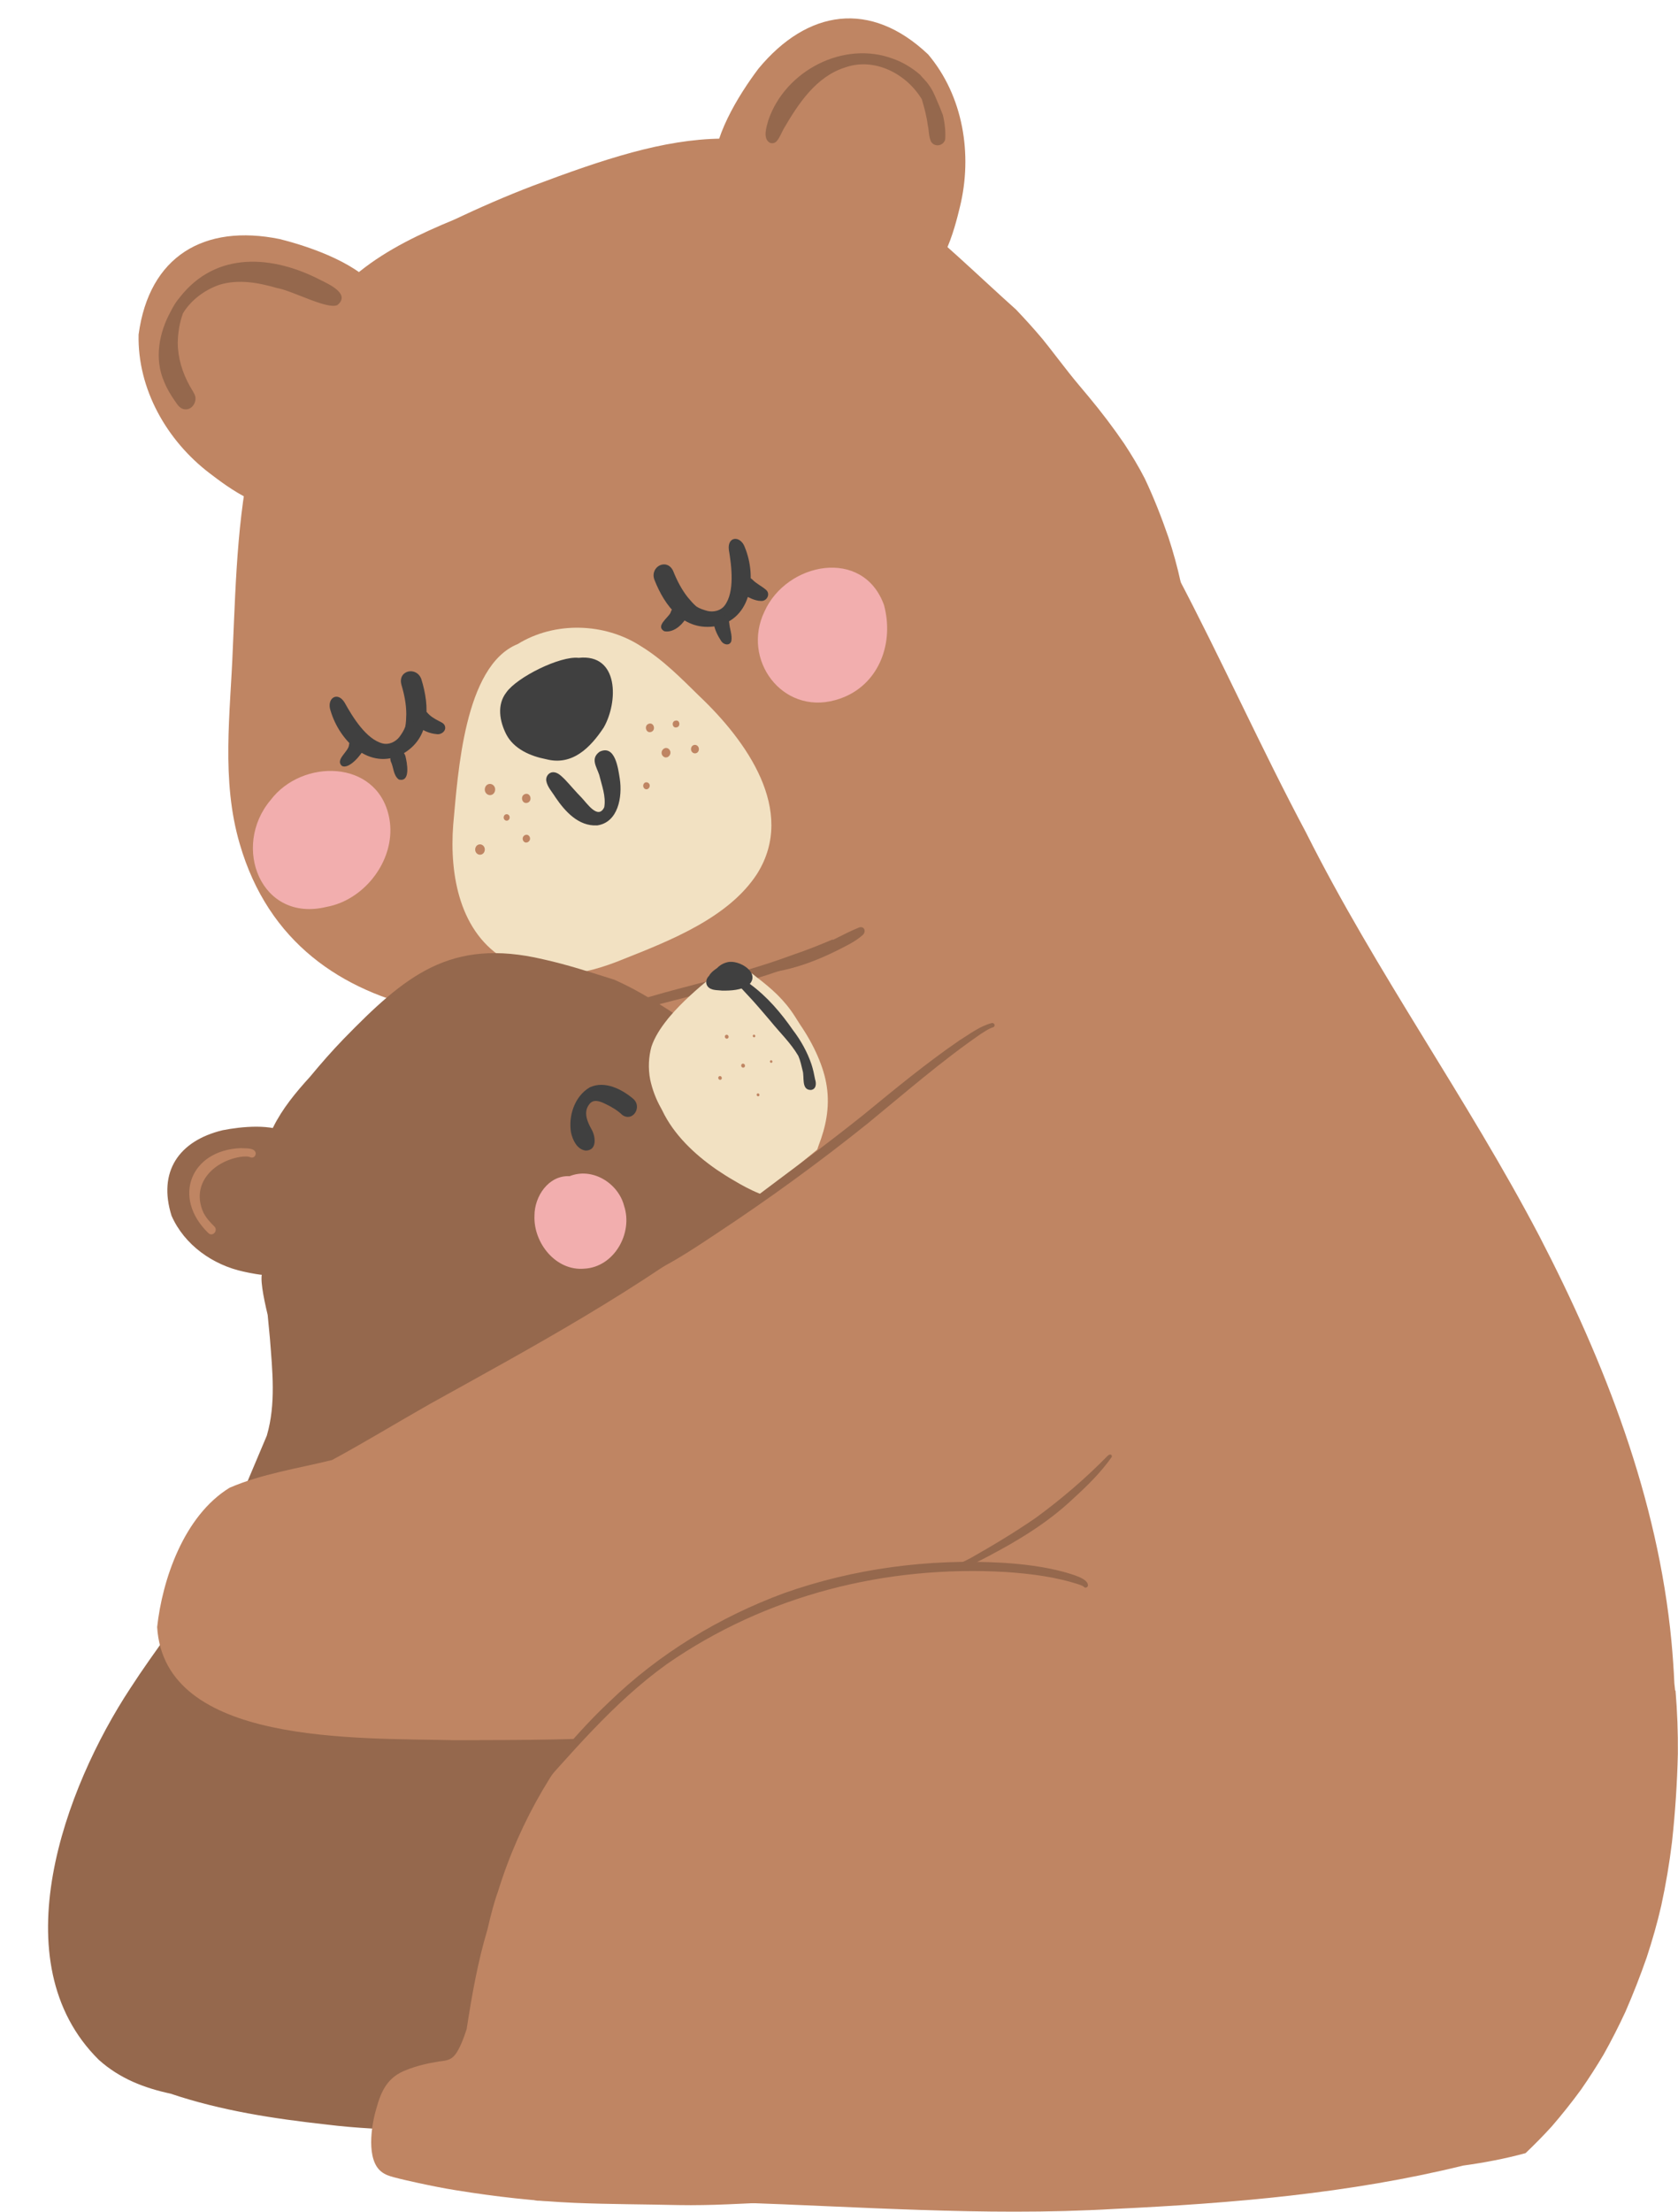 <?xml version="1.0" encoding="UTF-8"?>
<!DOCTYPE svg PUBLIC '-//W3C//DTD SVG 1.0//EN'
          'http://www.w3.org/TR/2001/REC-SVG-20010904/DTD/svg10.dtd'>
<svg height="913.4" preserveAspectRatio="xMidYMid meet" version="1.0" viewBox="-19.9 -7.6 693.5 913.4" width="693.5" xmlns="http://www.w3.org/2000/svg" xmlns:xlink="http://www.w3.org/1999/xlink" zoomAndPan="magnify"
><g
  ><g id="change1_1"
    ><path d="M164.07,451.52s0-.09,0-.13c0,.06,0,.11,0,.16v-.03Z" fill="#bf8563"
    /></g
    ><g id="change1_2"
    ><path d="M671.12,753.19s0,.05,0,.07c0-.02,0-.05,0-.07Z" fill="#bf8563"
    /></g
    ><g id="change1_3"
    ><path d="M386.94,149.51s0,0,0,0c0,0,0,0,.01,0,0,0,0,0,0,0,0,0-.01,0-.02-.01Z" fill="#bf8563"
    /></g
    ><g id="change1_4"
    ><path d="M386.84,149.45s.02.01.03.02c0,0,0,0,0,0-.01,0-.02-.01-.03-.02Z" fill="#bf8563"
    /></g
    ><g id="change1_5"
    ><path d="M386.82,149.43s.02.01.03.02c0,0-.02-.01-.03-.02Z" fill="#bf8563"
    /></g
    ><g id="change1_6"
    ><path d="M358.86,136.46s.1.04.15.07c-.05-.02-.1-.04-.15-.07Z" fill="#bf8563"
    /></g
    ><g id="change1_7"
    ><path d="M240.05,84.21s-.01,0-.02,0c0,0,.02,0,.03.01,0,0,0,0-.01,0Z" fill="#bf8563"
    /></g
    ><g id="change1_8"
    ><path d="M239.23,83.88s0,0,0,0t0,0Z" fill="#bf8563"
    /></g
    ><g id="change1_9"
    ><path d="M386.95,149.52s.01,0,.02.01c0,0,0,0,0,0,0,0-.02-.01-.02-.02Z" fill="#bf8563"
    /></g
    ><g id="change1_10"
    ><path d="M386.63,149.31s.02.01.02.02c0,0-.02-.01-.02-.02Z" fill="#bf8563"
    /></g
    ><g id="change1_11"
    ><path d="M386.59,149.29s.03.02.05.03c-.02,0-.03-.02-.05-.03Z" fill="#bf8563"
    /></g
    ><g id="change1_12"
    ><path d="M358.48,136.29c.11.05.23.1.34.15-.11-.05-.23-.1-.34-.15Z" fill="#bf8563"
    /></g
    ><g id="change1_13"
    ><path d="M239.23,83.88s0,0,0,0c0,0,0,0,0,0,0,0,0,0,0,0Z" fill="#bf8563"
    /></g
    ><g id="change1_14"
    ><path d="M358.28,136.2s-.03-.01-.04-.02c.02,0,.04.02.06.03,0,0-.02,0-.02,0Z" fill="#bf8563"
    /></g
    ><g id="change1_15"
    ><path d="M303.14,101.69s0,0-.01,0c0,0,0,0,.01,0,0,0,0,0,0,0,0,0,0,0,0,0Z" fill="#bf8563"
    /></g
    ><g id="change1_16"
    ><path d="M303.1,101.67s0,0,0,0c.01,0,.02,0,.03.01-.01,0-.03,0-.04-.01Z" fill="#bf8563"
    /></g
    ><g id="change1_17"
    ><path d="M303.1,101.67s0,0-.01,0c0,0,.02,0,.03,0,0,0,0,0-.01,0Z" fill="#bf8563"
    /></g
    ><g id="change1_18"
    ><path d="M303.08,101.66s0,0,0,0c0,0,.01,0,.02,0,0,0-.01,0-.02,0Z" fill="#bf8563"
    /></g
    ><g id="change1_19"
    ><path d="M303.08,101.66s-.09-.03-.14-.05c.05.02.09.03.14.05,0,0,0,0,0,0Z" fill="#bf8563"
    /></g
    ><g id="change1_20"
    ><path d="M244.26,85.95c.11.04.22.09.33.14-.11-.05-.22-.09-.33-.14Z" fill="#bf8563"
    /></g
    ><g id="change1_21"
    ><path d="M239.53,84c.06.03.13.05.19.08-.06-.03-.13-.05-.19-.08Z" fill="#bf8563"
    /></g
    ><g id="change1_22"
    ><path d="M239.51,83.99s.08.03.12.05c-.04-.02-.08-.03-.12-.05Z" fill="#bf8563"
    /></g
    ><g id="change1_23"
    ><path d="M239.4,83.94s0,0,0,0c.01,0,.02,0,.03.01,0,0,0,0,0,0-.01,0-.03-.01-.04-.02Z" fill="#bf8563"
    /></g
    ><g id="change1_24"
    ><path d="M239.27,83.89s0,0,0,0c0,0,0,0,0,0Z" fill="#bf8563"
    /></g
    ><g id="change1_25"
    ><path d="M672.58,690.59c.73,8.67,1.04,17.34.96,26.04-.28,12.18-1.1,24.35-2.42,36.46-1.07,8.82-2.55,17.57-4.44,26.26-1.65,7.21-3.69,14.31-6,21.34-2.65,7.61-5.58,15.09-8.8,22.48-2.8,6.02-5.79,11.92-9.04,17.7-2.93,4.92-6.02,9.72-9.29,14.43-3.84,5.25-7.88,10.32-12.13,15.24-3.48,3.82-7.09,7.49-10.83,11.04-8.4,2.29-17.03,3.92-25.78,5.13-47.05,11.55-95.65,15.58-143.95,17.89-13.83.82-27.65,1.14-41.48,1.14-50.99,0-101.97-4.38-152.98-4.54-5.89-.04-12.06,0-18.43.03-8.34.05-17.01.1-25.8-.02-2.72-.59-5.42-1.3-8.1-2.02h0s-.04,0-.05,0c-.07-.02-.14-.04-.22-.06-3.72-1.01-7.4-2.14-11.01-3.5h0s.06.02.09.03c-.08-.03-.17-.06-.26-.1-3.14-1.23-6.21-2.67-9.24-4.15,0,0,0,0,0,0h0s0,0-.02,0h0s-.04-.02-.05-.03c-2.15-1.07-4.27-2.2-6.35-3.39-1.42-1.03-2.82-2.08-4.19-3.18-2.25-1.87-4.31-3.92-6.31-6.05-3.25-3.54-6.47-7.08-9.39-10.9h0c-1.97-2.62-3.73-5.4-5.39-8.23-1.4-2.44-2.74-4.91-3.95-7.44,0-.02-.02-.04-.03-.06-.95-2.02-1.83-4.06-2.68-6.12-.09-.32-.18-.65-.27-.97-2.17-8.18-3.86-16.45-5.11-24.82-1-7.8-1.56-15.59-1.76-23.45-.13-11.42-.04-22.84.2-34.27.06-.53.11-1.05.17-1.58.76-6.34,1.7-12.64,2.84-18.91.56-2.83,1.16-5.66,1.9-8.45.28-.87.58-1.73.91-2.57.19-.41.39-.81.6-1.21.08-.14.18-.28.27-.41.11-.13.22-.27.33-.4,1.8-1.76,3.73-3.38,5.54-5.13h.01c2.8-.4,5.46-1.48,7.75-3.11h.04c.18,0,.36-.02.54-.07,4.62-1.16,9.27-2.25,13.83-3.61,1.03-.3,2.12-.57,3.08-1.07.58-.3,1.13-.62,1.67-.98,1.04-.72,1.96-1.61,2.67-2.66.71-1.05,1.23-2.2,1.51-3.43.27-1.24.43-2.51.6-3.77.46-3.29.81-6.58,1.13-9.88,1.57-16.49,3.02-32.98,4.42-49.48,1.32-15.57,2.41-31.16,3.51-46.75.08-1.11.17-2.22.24-3.33,1.29-9.69,2.54-19.39,3.67-29.11,1.77-14.98,3.14-29.99,4.05-45.03.06-.99.12-1.97.17-2.95.11-1.97.21-3.94.31-5.91.24-4.93.43-9.86.56-14.8.32-11.83.3-23.66-.31-35.48-.6-11.56-1.84-23.09-3.18-34.59-2.61-22.41-6.92-44.79-14.1-66.22-.26-.77-.52-1.54-.78-2.31h0c-.49-1.46-.99-2.9-1.52-4.34-3.33-9.18-7.08-18.17-11.52-26.87-4.35-8.52-9.41-16.68-14.81-24.58-.16-.27-.34-.53-.52-.77,0-.01-.02-.03-.03-.04h0c-2.16-3.11-4.42-6.15-6.8-9.12-.64-1.19-1.31-2.38-1.99-3.54-2.9-3.84-5.74-7.78-8.42-11.83-8.43-7.54-11.24-13.44-11.93-21.42-5.65-12.79-8.89-26.44-7.69-40.93,1.74-25.25,11.89-49.07,24.2-70.88,11.14-22.59,26.8-43.06,47.46-57.72,8.5-6.13,17.65-11.54,27.27-16.12,2.78.82,5.55,1.65,8.33,2.47,1.15.59,2.34,1.09,3.55,1.56,1.01.39,2.02.79,3.02,1.19,2.4.97,4.81,1.93,7.22,2.9,3.54,1.42,7.06,2.87,10.58,4.31.16.06.32.13.49.2.03.01.06.02.09.04.03.01.06.02.09.04t0,0s.06.02.09.04h0s0,0,0,0c.01,0,.02,0,.03.01,0,0,0,0,0,0,0,0,0,0,.01,0,.05.02.1.04.15.06.02.01.05.02.07.03.15.06.3.13.45.19.03.01.06.02.08.03.09.04.18.07.27.11,1.01.42,2.03.83,3.04,1.25,0,0,.02,0,.02,0-.02,0-.04-.02-.06-.02-.06-.02-.11-.05-.17-.07-.08-.03-.16-.07-.24-.1-.03-.01-.06-.02-.09-.04.13.05.26.1.39.15.14.06.28.13.43.19,0,0-.01,0-.02,0-.03-.02-.07-.03-.1-.04.04.02.09.04.13.06,0,0,0,0,0,0,.01,0,.02,0,.04.01-.02,0-.03-.02-.04-.02.03,0,.06.02.09.04.04.02.07.03.11.05.05.02.1.04.15.06.01,0,.02,0,.03.01,19.51,8.26,38.93,16.7,58.3,25.31.32.15.65.29.98.43,18.14,8.12,36.26,16.25,54.4,24.35.23.1.46.21.7.31,0,0,0,0,.01,0,.13.06.27.12.4.18.02,0,.03.01.04.02-.01,0-.03-.01-.04-.02.06.03.13.06.19.09,8.17,3.67,16.34,7.36,24.59,10.83.83.54,1.66,1.07,2.49,1.61,0,0,0,0,0,0,.14.09.28.18.43.28.05.03.1.06.15.1,0,0,.02.01.03.02.01,0,.02.01.03.02.01,0,.02.01.03.02h0s0,0,0,0t0,0s0,0,0,0c0,0,.02.01.03.02t0,0s0,0,0,0c0,0,.01.01.02.01,0,0,0,0,.01,0,0,0,0,0,0,0,0,0,0,0,.01,0,0,0,.01,0,.02.01,0,0,.02,0,.02.01,0,0,0,0,.01,0,0,0,0,0,0,0,0,0,0,0,0,0,0,0,.02.01.02.01,0,0,0,0,0,0s0,0,0,0h0s0,0,0,0h0s0,0,0,0h0s0,0,0,0t0,0s.02.01.02.02c0,0,.01,0,.02,0,0,0,.02.01.03.02,0,0,0,0,.01,0,1.24.8,2.48,1.61,3.71,2.41,3.39,2.2,6.77,4.4,10.16,6.59,1.02-1.14,2.52-1.83,4.18-1.61,6.15,1.35,10.31,7.08,14.89,11.03,4.82,4.68,9.47,9.52,13.9,14.57,12.81,14.16,23.07,30.34,32.51,46.88,18.64,35.28,34.92,71.78,53.69,107.01,28.81,57.41,66.54,109.67,96.34,166.47,27.12,52.32,49.01,108.41,54.61,167.48.53,5.69.93,11.4,1.19,17.13.11,1.01.22,2.01.32,3.02Z" fill="#bf8563"
    /></g
    ><g id="change1_26"
    ><path d="M363.63,14.8c14.59,17.23,18.49,41.45,13.19,63.06-2.02,8.28-7.91,32.8-19.85,28.01-1.88-1-3.08-2.81-3.56-4.8-21.59-6.42-52.8-17.92-68.06-34.65-2.23,7.09-9.5,3.75-10.16-2.4-1.32-13.91,10.15-32.35,18.34-43.23,20.26-24.51,46.35-28.42,70.08-5.99Z" fill="#bf8563"
    /></g
    ><g id="change1_27"
    ><path d="M37.38,130.5c-.52,22.57,11.66,43.86,29.36,57.34,6.77,5.17,26.77,20.54,33.04,9.32.84-1.96.63-4.12-.25-5.97,12.76-18.56,29.81-47.12,31.17-69.72,6.19,4.11,9.75-3.06,6.4-8.25-7.72-11.65-28.22-18.79-41.43-22.1-31.16-6.34-53.91,7.02-58.28,39.38Z" fill="#bf8563"
    /></g
    ><g id="change1_28"
    ><path d="M267.23,402.59c-67.22,19.07-164.44,19.49-188.02-61.59-7.8-26.4-3.89-54.05-2.88-81.07,1.28-28.79,1.96-59.23,9.53-87.29,3.68-17.97,11.02-35.1,22.61-49.52,5.91-7.23,12.83-13.35,20.36-18.67,11.58-9.26,25.2-15.65,38.89-21.31,10.74-5.07,21.63-9.83,32.73-14.06,58.33-21.9,98.65-32.87,151.5,8.89,16.96,13.02,32.18,28.07,48.11,42.31,3.72,3.92,7.36,7.92,10.85,12.07.9,1.11,1.8,2.23,2.68,3.36,2.79,3.57,5.54,7.17,8.35,10.73,2.63,3.34,5.4,6.55,8.12,9.82,5.19,6.24,10.11,12.69,14.68,19.39,3.06,4.67,5.95,9.42,8.49,14.39,3.74,7.89,6.93,16.05,9.78,24.29,1.97,6.05,3.69,12.19,5.04,18.41.68,3.59,1.21,7.21,1.56,10.84.14,2.73.15,5.45.05,8.18-.41,5.87-1.13,11.69-2.14,17.49-.64,3.27-1.39,6.5-2.32,9.7-.15.4-.3.81-.45,1.22-7.05,13.84-16.71,26.39-28.18,36.53-41.31,35.1-91.21,58.8-142.29,76.86-8.99,3.18-18.01,6.18-27.02,9.03Z" fill="#bf8563"
    /></g
    ><g id="change2_1"
    ><path d="M112.71,108.11c3.59,1.78,12.33,5.76,6.82,10.29-4.18,1.93-18.85-6.06-24.91-7.04-7.71-2.24-15.95-3.75-23.82-1.36-6.05,2.09-11.73,6.26-15.07,11.76-1.43,3.89-2.07,7.94-2.17,12.16.02,6.3,1.94,12.45,4.99,17.92.62,1.12,1.34,2.19,1.91,3.33,1.39,2.68-.7,6.52-3.85,6.28-1.98-.1-3.14-1.82-4.13-3.33-1.79-2.52-3.38-5.2-4.54-8.07-4.16-9.5-2.12-20.31,2.76-29.13,1.01-2.08,2.26-4.05,3.79-5.84,15.05-19.16,38.44-17.26,58.22-6.97Z" fill="#95684d"
    /></g
    ><g id="change2_2"
    ><path d="M364.89,50.87c-.99-2.07-.82-4.49-1.34-6.7-.47-3.69-1.41-7.26-2.49-10.8-6.36-10.55-19.58-17.39-31.65-13.12-11.97,3.73-19.33,14.92-25.35,25.22-.99,1.77-1.66,3.74-3.01,5.28-.74.8-1.92,1.04-2.9.55-2.89-1.81-1.25-6.53-.53-9.17,6.91-20.49,31.13-33.19,51.67-25.43,4.05,1.45,7.76,3.71,11.02,6.51.66.77,1.33,1.53,2.04,2.25-.1-.1-.2-.21-.31-.31.39.39.76.8,1.11,1.22.59.76,1.13,1.55,1.67,2.35.26.42.51.85.74,1.29.33.64.64,1.3.94,1.96.7,1.63,1.4,3.25,2.08,4.88-.03-.08-.07-.16-.1-.24.04.09.07.18.11.26,0,0,0-.02-.01-.03,0,.02.02.05.03.07.25.62.5,1.25.73,1.88.15.39.28.77.45,1.14.84,3.57,1.2,7.24.93,10.11,0,0,0,0,0,0-.31,1.1-1.11,1.85-2.04,2.18-1.32.47-2.91.09-3.79-1.32Z" fill="#95684d"
    /></g
    ><g id="change2_3"
    ><path d="M368.61,36.88s0-.02,0-.02c.02.05.04.09.06.14-.01-.04-.03-.08-.05-.11Z" fill="#95684d"
    /></g
    ><g id="change3_1"
    ><path d="M269.37,280.09c19.01,18.08,40.02,46.97,23.66,73.12-11.76,18.22-36.1,27.66-55.6,35.41-15.4,6.28-32.92,10.05-47.82.4-19.55-11.08-23.78-35.26-22.21-55.93,1.97-21.1,4.49-65.74,26.64-74.7,15.35-9.47,36.05-8.87,51.1.96,9.11,5.59,16.63,13.31,24.23,20.75Z" fill="#f2e1c2"
    /></g
    ><g id="change4_1"
    ><path d="M226.78,333.26c-7.62.39-13.18-5.8-17.11-11.58-1.34-2.21-3.39-4.29-3.82-6.91-.21-1.73,1.05-3.45,2.85-3.47,2.03,0,3.5,1.71,4.87,3,2.34,2.45,4.48,5.09,6.88,7.49,2.15,2.21,6.84,9.34,9.38,3.96.78-4.48-1.03-9.04-2.08-13.36-1.14-3.43-3.72-6.77.19-9.57,6.43-3.03,7.63,6.91,8.31,11.18,1.14,7.34-.59,18.12-9.47,19.28Z" fill="#404040"
    /></g
    ><g id="change4_2"
    ><path d="M145.97,275.07c1.2,3.99,2.05,8.13,2.04,12.31-.05,1.71-.08,3.44-.42,5.12-.54,1.55-1.48,2.94-2.43,4.26-1.6,2.01-4.3,3.31-6.88,2.67-6.83-1.68-12.51-11.03-15.75-16.88-3-4.9-7.55-1.69-5.82,3.31,3.66,12.49,16.08,24.95,29.66,17.96,11.68-6.53,11.4-19.56,7.88-30.9-1.89-5.44-9.8-3.81-8.27,2.15Z" fill="#404040"
    /></g
    ><g id="change4_3"
    ><path d="M258.34,228.27c1.55,3.87,3.48,7.63,6.09,10.9,1.11,1.3,2.21,2.63,3.53,3.73,1.39.88,2.99,1.38,4.56,1.81,2.5.57,5.43-.1,7.04-2.21,4.29-5.58,2.89-16.43,1.77-23.02-.72-5.7,4.84-6.03,6.61-1.05,4.93,12.05,3.01,29.53-11.96,32.55-13.2,2.19-21.12-8.17-25.44-19.22-1.92-5.43,5.28-9.09,7.81-3.49Z" fill="#404040"
    /></g
    ><g id="change4_4"
    ><path d="M144.96,314.33c-2.36-1.67-2.14-5.11-3.37-7.52-1.25-4.04,4.5-6.62,6.03-2.32.68,2.71,2.35,11.07-2.66,9.83Z" fill="#404040"
    /></g
    ><g id="change4_5"
    ><path d="M121.33,308.63c-2.69-2.51,2.64-5.75,2.99-8.41.51-5.25,7.74-3.88,6.28,1.18-.86,2.44-6.45,9.07-9.28,7.23Z" fill="#404040"
    /></g
    ><g id="change4_6"
    ><path d="M160.54,295.56c-3.05-.22-6.09-1.65-8.37-3.65-3.02-2.95.99-8.3,4.42-5.33,1.25,1.56,2.98,2.57,4.73,3.49.84.46,2,.86,2.48,1.75,1.14,2.11-1.15,4.1-3.26,3.75Z" fill="#404040"
    /></g
    ><g id="change4_7"
    ><path d="M278.16,257.13c-1.38-2.13-2.62-4.51-3.04-7.03-.15-4.53,6.1-5.06,6.38-.35.19,2.48,1.32,4.94.84,7.44-.7,2.07-3.21,1.49-4.17-.05Z" fill="#404040"
    /></g
    ><g id="change4_8"
    ><path d="M254.62,253.07c-3.69-2.09,1.5-5.43,2.6-7.61,1.69-5.75,8.99-2.63,6.24,2.51-1.75,2.85-5.31,5.84-8.84,5.1Z" fill="#404040"
    /></g
    ><g id="change4_9"
    ><path d="M290.92,239.74c-2.04-1.04-5.01-1.86-5.46-4.43-.73-3.07,3.21-5.96,5.62-3.55,1.63,1.71,3.86,2.69,5.63,4.24,1.98,1.77.24,4.83-2.18,4.56-1.24,0-2.61-.43-3.61-.83Z" fill="#404040"
    /></g
    ><g id="change4_10"
    ><path d="M205.73,305.91c-6.4-1.25-13.23-4.18-16.39-10.23-2.76-5.41-3.97-12.21.03-17.35,4.41-6.28,22.24-15.14,29.87-14.26,16.77-1.83,16.39,18.33,10.35,28.8-5.52,8.33-13.04,15.93-23.87,13.03Z" fill="#404040"
    /></g
    ><g id="change5_1"
    ><path d="M325.22,281.54c-21.88,6.07-38.7-16.76-29.19-36.56,9.1-20.4,40.79-26.66,49.42-2.71,4.17,15.39-1.8,31.92-16.54,38.02-1.17.49-2.4.9-3.68,1.25Z" fill="#f2aeae"
    /></g
    ><g id="change5_2"
    ><path d="M115.03,366.92c-27.17,6.61-39.36-24.93-23.07-44.15,12.88-17.06,43.63-16.87,48.84,6.61,3.28,14.65-6.28,30.18-19.87,35.8-1.9.78-3.87,1.37-5.9,1.74Z" fill="#f2aeae"
    /></g
    ><g id="change1_29"
    ><path d="M180.61,319.33c-.42-1.11.03-2.57,1.17-3.04,1.14-.47,2.38.13,2.81,1.26.42,1.11-.03,2.57-1.17,3.04-1.14.47-2.38-.13-2.81-1.27Z" fill="#bf8563"
    /></g
    ><g id="change1_30"
    ><path d="M176.63,344.05c-.39-1.02.02-2.37,1.09-2.81,1.06-.44,2.2.12,2.6,1.17.39,1.02-.02,2.37-1.09,2.81-1.06.44-2.2-.12-2.6-1.17Z" fill="#bf8563"
    /></g
    ><g id="change1_31"
    ><path d="M196.23,339.37c-.67-1.78,1.72-3.2,2.74-1.45.52,1.02-.06,1.99-.85,2.31-.66.27-1.47.1-1.9-.86Z" fill="#bf8563"
    /></g
    ><g id="change1_32"
    ><path d="M197.99,323.94h.04c-2.21.6-3.06-2.77-1.06-3.58,2.31-.9,3.33,2.65,1.29,3.49-.08.03-.17.06-.26.09Z" fill="#bf8563"
    /></g
    ><g id="change1_33"
    ><path d="M188.35,330.49c-.24-.64.02-1.48.68-1.76.66-.27,1.37.07,1.62.73.24.64-.02,1.48-.68,1.76-.66.27-1.37-.07-1.62-.73Z" fill="#bf8563"
    /></g
    ><g id="change1_34"
    ><path d="M249.08,294.69c-1.95.55-2.83-2.4-1.14-3.28,1.15-.59,2.03.04,2.33.92.29.83.06,1.87-.93,2.28-.08.03-.17.06-.26.09Z" fill="#bf8563"
    /></g
    ><g id="change1_35"
    ><path d="M247.26,318.35c-1.08.02-1.67-1.34-1.14-2.2,0,0,0,0,0,0,.72-1.33,2.65-.6,2.5.84-.04.55-.38,1.06-.88,1.27-.15.06-.31.09-.48.09Z" fill="#bf8563"
    /></g
    ><g id="change1_36"
    ><path d="M265.8,302.43c-.32-.84.02-1.95.89-2.3.87-.36,1.8.09,2.14.96.32.84-.02,1.95-.89,2.3-.87.36-1.8-.09-2.14-.96Z" fill="#bf8563"
    /></g
    ><g id="change1_37"
    ><path d="M259.73,292.78c-1.83.45-2.26-2.52-.44-2.79,1.72-.39,2.17,2.12.75,2.7-.09.04-.2.07-.31.09Z" fill="#bf8563"
    /></g
    ><g id="change1_38"
    ><path d="M253.9,304.44c-1.38-1.96,1.33-4.44,2.92-2.39.84,1.2.15,2.61-.88,3.03-.65.27-1.42.15-2.04-.65Z" fill="#bf8563"
    /></g
    ><g id="change2_4"
    ><path d="M228.81,411.72c-.61-.1-1.43-.29-1.67-.95-.3-.6.14-1.31.72-1.52,3.68-.19,7.23-1.35,10.76-2.35,7.13-1.97,14.04-4.12,21.16-5.97,16.3-4.28,32.64-8.5,48.45-14.38,5.45-1.82,10.76-3.99,16.05-6.21.05,1.5.32,3,.85,4.44-7.03,2.91-14.14,5.6-21.37,7.99-16.72,6.01-34.11,9.84-51.27,14.36-3.43.92-6.85,1.82-10.3,2.64-3.81.82-7.67,2.04-11.59,2.04-.59,0-1.19-.03-1.78-.09Z" fill="#95684d"
    /></g
    ><g id="change2_5"
    ><path d="M290.93,395.14c-.55,0-.9-.65-.62-1.11.1-.2.3-.35.5-.41.74-.22,1.47-.48,2.21-.72,3.78-1.23,7.58-2.38,11.39-3.49.17-.22.41-.39.67-.49,1.41-.51,2.81-1.06,4.2-1.63,2.73-1.14,5.43-2.33,8.15-3.51,6.06-2.52,11.7-5.93,17.79-8.39,2.15-.63,2.97,1.75,1.45,3.12-3.06,2.73-6.83,4.51-10.47,6.34-8.26,4.13-16.97,7.42-26.11,8.93-3.03.56-6.05,1.46-9.16,1.38Z" fill="#95684d"
    /></g
    ><g id="change1_39"
    ><path d="M243.84,779.75c-.11-.08-.23-.17-.33-.26-.11-.1-.21-.2-.3-.31-.06-.08-.12-.16-.18-.24-.07-.12-.14-.24-.21-.36-.05-.11-.1-.23-.15-.35-.03-.09-.05-.17-.07-.26,0-.02,0-.04-.01-.06.16.25.33.49.52.7.04.04.08.09.12.13.17.36.37.7.62,1.01Z" fill="#bf8563"
    /></g
    ><g id="change1_40"
    ><path d="M250.01,648.67s0-.04,0-.07c0,.03,0,.05,0,.08,0,0,0,0,0-.01Z" fill="#bf8563"
    /></g
    ><g id="change1_41"
    ><path d="M283.17,518.61s0,.04,0,.06c-.01.1-.02.2-.03.3.01-.12.02-.24.04-.36Z" fill="#bf8563"
    /></g
    ><g id="change2_6"
    ><path d="M284.09,491.73c0,2.53.02,5.05,0,7.58h0c0,.43,0,.86,0,1.29-.09,5.88-.34,11.76-.89,17.61-.53,5.08-1.29,10.11-2.28,15.1,0,0,0,0,0,0-.1.5-.2,1.01-.3,1.52-.15.74-.29,1.48-.45,2.21-.08.37-.16.73-.24,1.1-.29,1.28-.6,2.56-.98,3.81-.56,1.56-1.22,3.09-1.9,4.6-.1.23-.21.46-.31.69-.45.94-.9,1.88-1.37,2.81-.7,1.39-1.42,2.78-2.15,4.15-.73,1.37-1.48,2.73-2.25,4.09-.22.38-.45.76-.68,1.14-.1.17-.2.33-.3.5-.01.02-.03.04-.04.07-.11.19-.23.38-.35.56-.11.19-.23.38-.35.56-.06.09-.11.17-.17.26-.06.1-.13.2-.19.3-.24.38-.48.75-.72,1.12-.09.14-.18.28-.28.42-.02.02-.03.05-.05.07-.05.08-.11.17-.16.25-.08.12-.15.23-.23.35-.36.55-.73,1.1-1.09,1.65-.02.03-.04.07-.07.1-.53.81-1.07,1.61-1.6,2.42-1.28,1.93-2.55,3.86-3.69,5.9-.11.2-.23.41-.34.61-.08.15-.17.3-.25.45-.04.08-.09.16-.13.25-.09.17-.19.35-.28.54-.11.21-.21.41-.32.62t0,0c-.65,1.27-1.27,2.57-1.87,3.87-1.11,2.4-2.18,4.84-3.18,7.3-1.96,3.9-3.67,7.93-5.23,12.06-.03.08-.06.15-.09.23-.27.71-.53,1.43-.78,2.15h0c-.08.22-.15.43-.23.64-.06.17-.12.34-.17.5-3.73,10.6-6.18,21.76-7.88,32.98-.37,2.47-.74,4.95-1.08,7.43h0c-.2,1.49-.4,2.98-.58,4.47h0c-.08.73-.17,1.45-.25,2.17h0c-.12,1.09-.23,2.18-.33,3.27-.04.44-.08.88-.12,1.32-.04.45-.08.89-.11,1.34-.1,1.32-.19,2.63-.28,3.95,0,.01,0,.03,0,.04-.15,2.52-.27,5.04-.36,7.57,0,.02,0,.03,0,.05-.04,1.2-.07,2.4-.1,3.6-.03,1.42-.05,2.84-.07,4.27v.17c-.03,2.87-.03,5.73,0,8.6,0,.54.01,1.09.02,1.63.02,1.09.04,2.17.06,3.26.01.54.02,1.09.04,1.63.02.63.03,1.27.05,1.9.13,4.43.34,8.86.6,13.29.28,4.92.62,9.84.98,14.76,0,.53.02,1.07.03,1.61,0,.05,0,.1,0,.14.13,7.86.26,15.71.5,23.56.25,8.35.52,16.69.85,25.04.07,1.67.15,3.34.28,5.01.05.64.09,1.28.18,1.91.1.63.3,1.22.6,1.77.3.55.69,1.02,1.14,1.41.24.2.47.37.73.54.42.27.91.44,1.36.62,2.02.8,4.09,1.47,6.14,2.17.08.03.16.04.24.05h.02c.99.88,2.16,1.5,3.42,1.77h0c.78.93,1.61,1.79,2.38,2.73.05.07.09.14.14.21.04.07.08.15.11.22.09.21.16.41.24.62.13.44.24.88.35,1.32.27,1.43.47,2.87.66,4.31.37,3.19.64,6.39.84,9.6.01.27.02.54.04.8-.16,5.76-.38,11.52-.7,17.27-.27,3.95-.7,7.86-1.34,11.76-.75,4.18-1.7,8.31-2.87,12.37-.05.16-.1.32-.15.48-.43,1.01-.87,2.02-1.35,3.01,0,0,0,.02-.01.03-.61,1.24-1.26,2.45-1.95,3.64-.81,1.38-1.67,2.73-2.61,4-1.4,1.85-2.93,3.55-4.48,5.25-.95,1.02-1.92,2-2.98,2.88-.64.52-1.3,1.01-1.96,1.49-.97.55-1.96,1.07-2.96,1.55,0,0,0,0,0,0,0,0,0,0,0,0h0s0,0,0,0c-1.4.66-2.81,1.31-4.26,1.85-.02.01-.05.02-.08.03h0c-1.66.6-3.36,1.07-5.06,1.49-.02,0-.05.01-.07.02,0,0-.02,0-.02,0h0c-1.22.29-2.45.58-3.69.81-3.96-.16-7.86-.41-11.61-.66-2.87-.18-5.64-.36-8.29-.49-22.96-1.24-45.99-.36-68.94-1.67-6.22-.36-12.43-.88-18.64-1.65-21.67-2.41-43.45-5.7-64.35-12.74-10.7-2.3-20.91-6.12-29.65-13.96-40.83-40.32-14.15-112.26,13.05-153.51,9.96-15.43,22.21-30.8,32.12-46.73,8.05-19.19,16.14-38.36,24.25-57.53.02-.06.04-.12.05-.18,3.76-12.89,2.26-26.72,1.24-39.95,0,0,0-.02,0-.02-.32-3.3-.62-6.49-.93-9.72-1.81-7.52-3.34-15.57-2.09-17.62-6.7-62.43,43.42-113.81,98.46-102.12,34.95,6.58,68.16,28.53,89.02,60.77,3.12,4.95,5.81,10.09,7.94,15.33Z" fill="#95684d"
    /></g
    ><g id="change2_7"
    ><path d="M99.51,460.57c3.06,1.92,2.96,6.6-1.34,5.95,4.89,12.3,2.96,31.66.81,44.65.93.76,1.57,1.85,1.62,3.1-.53,7.5-14.94,4.33-19.81,3.27-12.72-2.74-24.46-10.99-29.79-23.07-5.72-18.22,3.01-30.94,21.08-35.32,7.82-1.53,20.45-2.84,27.43,1.41Z" fill="#95684d"
    /></g
    ><g id="change1_42"
    ><path d="M310.58,454.58s0,0,0,0c0,0,0,0,0,0-.04-.07-.09-.14-.13-.21,0,0,0,0,0,0h0s0,0,0,0h0s0,0,0,0h0s0,0,0,0c-.02-.03-.04-.07-.06-.1h0c-.3-.49-.6-.97-.9-1.46-.08-.14-.16-.27-.24-.41.01.02.02.04.04.06-.59-1.02-1.19-2.03-1.8-3.04.46-.62.66-1.37.59-2.11.69,1.32,1.33,2.67,1.91,4.04.7,1.81,1.34,3.63,1.93,5.47-.43-.75-.88-1.5-1.33-2.24Z" fill="#bf8563"
    /></g
    ><g id="change1_43"
    ><path d="M273.58,424.99c.06.07.12.14.18.21-.06-.07-.12-.14-.18-.21Z" fill="#bf8563"
    /></g
    ><g id="change1_44"
    ><path d="M267.06,417.9s.07.06.1.09c-.03-.03-.06-.06-.1-.09Z" fill="#bf8563"
    /></g
    ><g id="change2_8"
    ><path d="M312.06,482.67c.06.18.11.36.17.54-.93,3.68-2.15,7.28-3.64,10.72-13.16,28.85-33.69,53.79-56.25,76.03-3.97,3.91-8,7.74-12.06,11.49-30.86,26.79-82.22,51.16-114.85,14.09-10.69-12.04-15.48-27.65-21.65-42.21-6.47-15.56-13.67-31.85-16.63-48.59-2.51-10.43-2.88-21.32-.33-31.83,1.33-5.3,3.48-10.26,6.15-14.94,3.83-7.78,9.46-14.54,15.29-20.94,4.43-5.35,9.01-10.58,13.84-15.57,25.44-26.08,44.07-41.9,82.42-32.92,10.05,2.21,19.81,5.43,29.62,8.5.04.02.08.03.11.05,2.49,1.14,4.95,2.34,7.38,3.61,2.52,1.34,4.98,2.75,7.43,4.21.01,0,.02.02.04.02,2.69,1.62,5.37,3.26,7.99,4.99,1.74,1.17,3.46,2.39,5.11,3.68,1.63,1.32,3.21,2.69,4.73,4.15,2.24,2.21,4.35,4.55,6.4,6.93.03.03.06.06.08.1,0,0,.02.02.02.03,0,0,0,0,.01.01,0,.01.02.02.02.03.01.02.03.03.04.04,0,0,0,.01.01.02,0,0,.02.02.03.03,4.46,5.23,8.79,10.56,13.17,15.85,2.71,3.3,5.42,6.61,8.09,9.94,1.8,2.27,3.65,4.51,5.31,6.88.07.11.15.21.22.32,1.88,2.76,3.62,5.6,5.18,8.56,1.14,2.22,2.21,4.48,3.18,6.78,1.22,3.01,2.31,6.07,3.3,9.16,0,0,0,.01,0,.02,0,0,0,0,0,0,0,0,0,0,0,0,0,.02,0,.03.02.05,0,.01,0,.02,0,.03,0,0,0,0,0,0,0,.03.02.06.03.09,0,0,0,0,0,0s0,0,0,0c0,0,0,0,0,.01Z" fill="#95684d"
    /></g
    ><g id="change3_2"
    ><path d="M308.91,487.14c-4.05,2.55-9.79.75-14.95-1.85-3.72-1.48-7.42-3.52-10.3-5.24h0c-2.53-1.44-5-3.01-7.43-4.66-9.15-6.35-17.64-14.38-22.43-24.41-.17-.32-.34-.64-.51-.96-2.12-3.75-3.62-7.79-4.48-11.81-.9-4.67-.64-9.4.55-13.65,1.26-3.72,3.6-7.48,6.52-11.1.03-.04.05-.09.08-.13,0,0,.02-.02.02-.03.07-.09.15-.17.22-.26.28-.33.57-.65.84-.99,0,0,0,0,0,0,4.94-5.81,11.19-11.24,16.52-15.65t0,0c.6-.58,1.25-1.11,1.94-1.59.49-.41.98-.8,1.44-1.18-.01,0-.02.02-.03.02,2.06-1.78,3.4-2.53,6.46-1.98,3.27.55,6.53,1.68,9.18,4.07,6.54,4.99,11.72,9.55,16.16,16.54.73,1.12,1.45,2.25,2.15,3.38,5.73,8.38,9.81,17.61,10.92,25.34,1.36,8.85-.48,17.03-3.35,24.44-1.3,3.74-2.46,7.54-3.77,11.12-1.42,3.6-2.65,7.52-5.35,10.2-.13.13-.27.26-.41.38Z" fill="#f2e1c2"
    /></g
    ><g id="change1_45"
    ><path d="M279.91,421.09c-.29-.31-.34-.85-.02-1.17.31-.31.81-.28,1.1.04.29.31.34.85.02,1.17-.31.31-.81.28-1.1-.04Z" fill="#bf8563"
    /></g
    ><g id="change1_46"
    ><path d="M277.17,438.1c-.28-.3-.32-.82-.02-1.12.3-.3.77-.27,1.05.04.28.3.32.82.02,1.12-.3.3-.77.27-1.05-.04Z" fill="#bf8563"
    /></g
    ><g id="change1_47"
    ><path d="M293,444.95c-.22-.23-.25-.63-.02-.87.23-.23.6-.21.82.03.22.23.25.63.02.87-.23.23-.6.21-.82-.03Z" fill="#bf8563"
    /></g
    ><g id="change1_48"
    ><path d="M286.66,433.05c-.29-.31-.34-.87-.02-1.19.32-.31.82-.28,1.12.04.29.31.34.87.02,1.19-.32.31-.82.28-1.12-.04Z" fill="#bf8563"
    /></g
    ><g id="change1_49"
    ><path d="M291.37,420.6c-.19-.21-.23-.57-.01-.78.21-.21.54-.19.74.03.19.21.22.57.01.78-.21.21-.54.19-.74-.03Z" fill="#bf8563"
    /></g
    ><g id="change1_50"
    ><path d="M299.08,431.27c-.46.27-.99-.37-.69-.79.5-.75,1.4.33.69.79Z" fill="#bf8563"
    /></g
    ><g id="change4_11"
    ><path d="M315.17,442.52c-4.02-.02-2.52-5.45-3.37-8.05-.48-2.03-.93-4.1-1.76-6.02-3.15-5.37-7.58-9.54-11.45-14.32-2.51-2.93-4.99-5.89-7.58-8.74-1.57-1.73-3.15-3.44-4.75-5.13-1.05-1.21-3.89-3.38-1.73-4.8,1.71-.45,4.23,2.5,5.67,3.41,7.02,5.17,12.7,11.82,17.64,18.96,3.23,4.2,5.96,9.12,7.63,14.1.68,2.05,1.1,4.1,1.49,6.18.6,1.74.51,4.17-1.78,4.42Z" fill="#404040"
    /></g
    ><g id="change4_12"
    ><path d="M289.38,399.32c-3.1,2-7.09,2.19-10.69,2.18-2.05-.27-4.66.04-6.1-1.72-1.07-1.35-.65-3.26.53-4.37.78-1.37,2.08-2.39,3.38-3.25,1.12-1.2,2.64-2.03,4.24-2.4,4.86-1.23,14.19,4.6,8.65,9.56Z" fill="#404040"
    /></g
    ><g id="change5_3"
    ><path d="M221.57,516.32c-11.79,1.03-21.05-10.69-20.58-21.87-.03-8.03,5.85-16.79,14.53-16.33,9.35-3.77,20.09,2.83,22.52,12.28,3.74,11.28-4.13,25.29-16.47,25.92Z" fill="#f2aeae"
    /></g
    ><g id="change4_13"
    ><path d="M222.02,467.53c-3.46-.53-5.19-4.27-5.91-7.34-1.2-6.93,1.47-15.13,7.77-18.77,6.21-2.87,13.39.83,18.14,4.94,3.44,3.37-.4,9.44-4.71,6.5-1.98-1.92-4.37-3.32-6.85-4.51-2.18-1.09-5.11-2.32-6.85.12-2.49,3.18-.8,7.18.95,10.27,1.76,3.04,2.41,8.91-2.53,8.8Z" fill="#404040"
    /></g
    ><g id="change1_51"
    ><path d="M85.65,468.12c.54,1.2-.6,2.72-1.89,2.24-1.41-.57-2.98-.37-4.45-.19-11.16,1.91-20.3,11.17-15.23,22.79,1.09,2.28,2.81,4.17,4.6,5.91,1.73,1.72-.77,4.56-2.56,2.66-15.01-14.63-7.19-34.18,13.49-34.99,1.79.18,5.14-.26,6.04,1.58Z" fill="#bf8563"
    /></g
    ><g id="change1_52"
    ><path d="M430.25,495.43c12.54,47.26,27.27,109.66-5.57,156.61-9.56,9.03-23.35,13.77-35.14,19.81-16.39,7.58-32.58,15.03-49.28,20.84-58.29,18.51-117.41,18.21-171.96,18.35-41.12-.95-120.28,2.05-123.25-46.73,2.12-19.4,10.95-45.86,29.93-57.52,13.34-5.76,28.05-7.92,42.37-11.46,13.4-7.24,26.78-15.41,40.26-23.05,41.93-23.28,86.38-47.05,127.46-79,30.09-21.61,58.47-53.73,98.09-62.51,17.71-3.81,29.43,7.64,32.71,20.86,5.31,14.42,10.15,29.04,14.39,43.83Z" fill="#bf8563"
    /></g
    ><g id="change1_53"
    ><path d="M190.66,882.31c.04.08.08.17.11.26,0,0,0,0,0,0-.04-.09-.08-.18-.12-.26Z" fill="#bf8563"
    /></g
    ><g id="change1_54"
    ><path d="M189.9,880.47s0,0,0,0c0,0,0,0,0,0Z" fill="#bf8563"
    /></g
    ><g id="change1_55"
    ><path d="M182.83,857.44s0,0,0,0c0,0,0,0,0,.01,0,0,0,0,0,0,0,0,0,.01,0,.02,0,.1.02.2.03.3-.01-.11-.02-.23-.03-.34Z" fill="#bf8563"
    /></g
    ><g id="change1_56"
    ><path d="M181.03,822.75c0,.45,0,.9.01,1.35,0-.45,0-.9-.01-1.35ZM414.05,658.76c47.01,31.59,53.9,104.42,46.94,163.1-2.8,23.53-5.98,60.54-19.14,79.92-1.08.02-2.17.02-3.25.02-2.34,0-4.68-.04-7.03-.1-6.76-.18-13.52-.54-20.28-.75-6.73-.21-13.46-.4-20.19-.48-5.98-.07-11.96-.05-17.94-.03-8.06.02-16.12.05-24.18-.14-.83-.02-1.67-.05-2.5-.07.44.01.88.02,1.33.04-.31,0-.61-.02-.92-.03-8.8-.32-17.58-.94-26.37-1.65-7.6.34-15.21.66-22.82.94,1.15.09,2.29.2,3.43.17.37-.1.78.05,1.03.34.19.21.28.53.22.8-.17.78-1.1.88-1.76.97-13.32.56-26.65,1.46-39.99,1.21-14.33-.33-28.68-.32-43-.91-16.42-.71-32.78-2.58-49-5.2-5.47-.87-10.41-1.89-15.74-3.03-3.36-.72-6.72-1.48-10.04-2.36-1.78-.47-3.59-1.06-5.05-2.22-6.45-4.85-4.25-19.11-2.23-25.91,2.08-7.6,4.72-13.29,12.56-16.19,4.3-1.73,8.87-2.75,13.43-3.49,3.58-.39,5.45-.7,7.47-3.98,1.75-3.01,2.88-6.15,3.93-9.38t0,0c2.14-13.79,4.56-27.67,8.57-41.03,1.6-6.99,3.21-12.69,4.32-15.58,18.64-60.58,63.43-103.92,112.34-125.94,14.81-6.32,30.6-9.04,46.28-8.29,5.08.16,10.15.47,15.22.97,18.94,1.06,37.46,6.8,54.38,18.29Z" fill="#bf8563"
    /></g
    ><g id="change2_9"
    ><path d="M134.74,745.43c-.57-.4-.64-1.21-.21-1.73,3.42-4.11,6.87-8.2,10.24-12.36.77-.96,1.54-1.92,2.31-2.87.38.9.88,1.74,1.48,2.5-1.54,1.78-3.08,3.56-4.62,5.34-2.47,2.93-4.92,5.88-7.37,8.83-.27.33-.69.52-1.11.52-.26,0-.51-.07-.73-.23Z" fill="#95684d"
    /></g
    ><g id="change2_10"
    ><path d="M240.58,521.05c-.21-.5.1-.99.56-1.21,2.62-1.26,5.24-2.53,7.82-3.78,15.04-7.51,28.16-18.21,41.69-28.05,15.54-11.76,31.33-23.2,46.53-35.41,12.86-10.53,25.7-21.15,39.42-30.54,4.3-2.66,8.52-5.96,13.47-7.19,1.28-.1,1.6,1.67.07,1.87-1.67.63-3.15,1.68-4.66,2.62-16.39,11.3-31.43,24.43-46.82,37.03-19.92,15.95-40.59,31-61.89,45.06-8.5,5.65-17.08,11.4-26.2,15.91-2.91,1.41-5.84,2.74-8.74,4.16-.45.22-1.06,0-1.25-.46Z" fill="#95684d"
    /></g
    ><g id="change2_11"
    ><path d="M184.49,750.54c-.46-.41-.37-1.05,0-1.48,3.42-3.95,6.94-8,10.31-11.97,11.92-14.33,23.37-28.96,36.96-41.74,20.58-19.96,45.63-35.18,72.5-45.08,28.76-10.15,59.59-14.2,90-12.51,8.67.53,17.24,1.58,25.62,3.81,2.64.85,10.29,2.62,9.83,5.73-.14.52-.73.88-1.27.7-.21-.07-.36-.2-.45-.37-.39-.28-.83-.46-1.27-.65-9.96-3.38-20.43-4.66-30.82-5.39-49.63-2.89-99.11,9.52-140.12,37.97-22.45,16.08-39.86,37.34-58.26,57.62-3.85,4.4-7.65,8.85-11.48,13.26-.37.43-1.1.49-1.53.11Z" fill="#95684d"
    /></g
    ><g id="change2_12"
    ><path d="M374.39,639.9c-.28-1.25,1.15-1.48,2.02-1.8,1.56-.61,3.08-1.34,4.56-2.12,9.23-5.21,18.6-10.83,27.26-16.81,10.48-7.66,20.4-16.15,29.5-25.41.34-.32.74-.71,1.24-.68.51.03.78.54.61,1-4.51,6.4-10.12,11.9-15.88,17.15-10.37,9.84-22.64,17.3-35.25,23.9-3.2,1.73-6.46,3.34-9.89,4.56-1.2.27-3.57,1.86-4.18.22Z" fill="#95684d"
    /></g
  ></g
></svg
>
